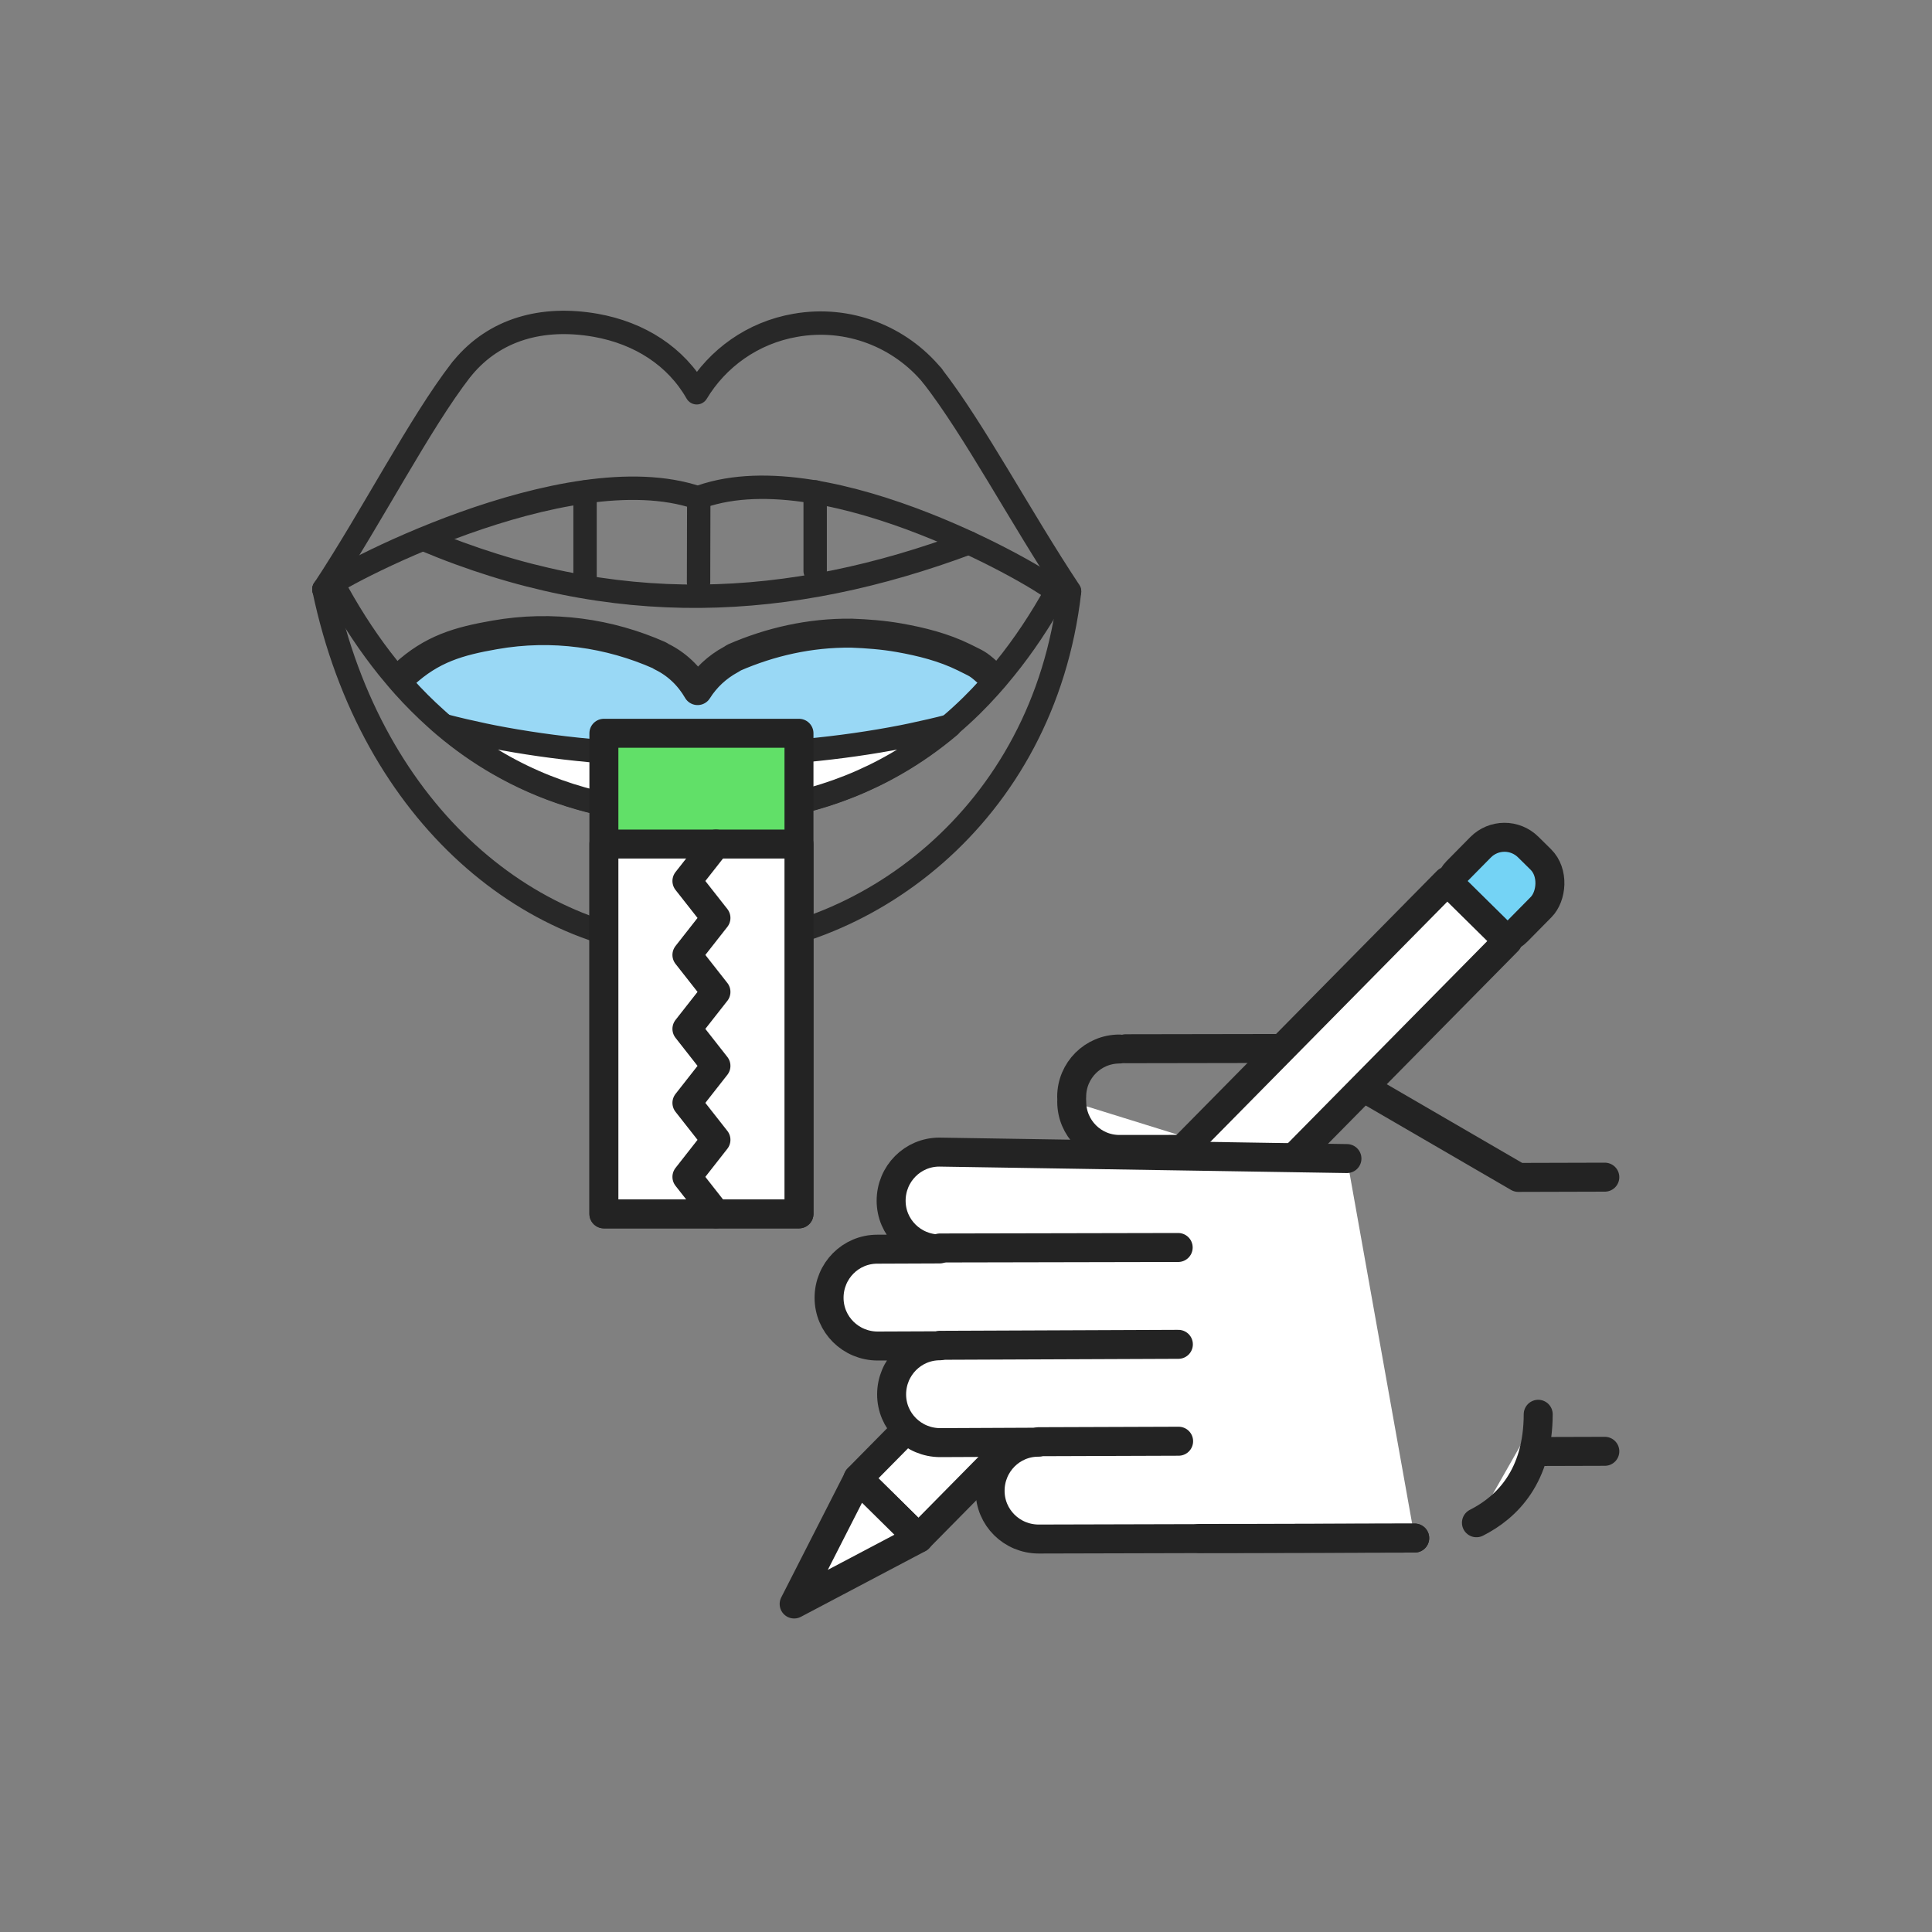 <?xml version="1.0" encoding="UTF-8"?><svg id="dubuix" xmlns="http://www.w3.org/2000/svg" viewBox="0 0 400 400"><rect x="0" y="0" width="400" height="400" fill="#808080" stroke="none"/><defs><style>.cls-1{fill:#99d8f5;}.cls-2,.cls-3,.cls-4{fill:#fff;}.cls-3,.cls-5,.cls-6{stroke:#282828;}.cls-3,.cls-5,.cls-6,.cls-4,.cls-7,.cls-8{stroke-linecap:round;stroke-linejoin:round;}.cls-3,.cls-6{stroke-width:4.84px;}.cls-5,.cls-6,.cls-8{fill:none;}.cls-5,.cls-9,.cls-4,.cls-7,.cls-8{stroke-width:6px;}.cls-9{fill:#74d3f5;stroke-miterlimit:10;}.cls-9,.cls-4,.cls-7,.cls-8{stroke:#232323;}.cls-7{fill:#61e068;}</style></defs><path class="cls-1" d="M204.83,142.23c-1.2,1.34-2.43,2.63-3.68,3.86-1.42,1.39-2.86,2.71-4.33,3.96-9.35,7.96-19.72,13.1-30.78,15.87l-12.43,2.02h-19.92c-10.78-1.2-21.05-4.33-30.53-9.79-3.86-2.22-7.59-4.83-11.17-7.86-.61-.51-1.21-1.04-1.81-1.59-2.24-2.01-4.43-4.19-6.55-6.55l3.36-3.88,10.94-5.88h11.07l10.83-1.3,5.18.94,7.06,2.01,4.71,1.88,7.53,7.18.12-.12,6.88-6.42.18-.17.22-.07h0s.01-.01.01-.01l10-3.45,14.48-1.77,9.77.94,13.63,4.07s.01.01.02.01l.12.04.14.09,4.45,2.86v2.47l.49.66Z"/><path class="cls-5" d="M204.34,139.1c-1.98-1.78-2.19-1.71-4.45-2.86-.09-.04-.17-.08-.26-.13t-.02-.01c-4.24-2.09-8.86-3.25-13.51-4.07-3.3-.58-6.59-.82-9.77-.94h-.12c-8.55-.09-16.75,1.79-24.25,5.06l-.23.16h-.01l-.11.08c-.1.05-.2.11-.3.17-2.81,1.52-5.17,3.7-6.88,6.42-1.77-3.06-4.35-5.53-7.53-7.06l-.36-.24c-10.35-4.59-22.13-6.35-34.13-4.23-7.44,1.3-13,2.88-18.78,8.21"/><line class="cls-8" x1="268.39" y1="217.07" x2="233.09" y2="217.13"/><polyline class="cls-8" points="332.26 243.72 314.35 243.77 268.39 217.07"/><path class="cls-4" d="M221.88,227.07c0-5.46,4.42-9.88,9.88-9.88"/><path class="cls-4" d="M221.89,228.1c0,5.46,4.42,9.89,9.88,9.88l21.84-.02"/><rect class="cls-9" x="301.56" y="173.63" width="17.62" height="20.94" rx="6.97" ry="6.97" transform="translate(218.68 -164.92) rotate(44.61)"/><rect class="cls-4" x="236.11" y="163.6" width="17.62" height="173.72" transform="translate(246.43 -99.85) rotate(44.61)"/><polygon class="cls-4" points="190.2 318.49 164.42 332.09 177.66 306.12 190.2 318.49"/><line class="cls-8" x1="318.47" y1="300.52" x2="332.26" y2="300.48"/><path class="cls-4" d="M292.9,318.44l-77.86.2c-5.55-.01-10.06-4.45-10.05-10,.01-5.55,4.45-10.06,10-10.05l-20.34.09c-5.55-.01-10.06-4.45-10.05-10,.01-5.55,4.45-10.06,10-10.05l-12.9.05c-5.55-.01-10.06-4.45-10.05-10,.01-5.55,4.45-10.06,10-10.05l12.9-.05c-5.55-.01-10.06-4.45-10.05-10,.01-5.55,4.45-10.06,10-10.05l84.37,1.34"/><path class="cls-4" d="M305.68,315.27c6.39-3.23,12.76-9.67,12.79-22.46"/><polyline class="cls-4" points="248.37 318.52 270.68 318.49 292.9 318.44"/><line class="cls-8" x1="194.6" y1="258.38" x2="243.93" y2="258.28"/><line class="cls-8" x1="194.63" y1="278.53" x2="243.97" y2="278.33"/><line class="cls-8" x1="215.01" y1="298.49" x2="244.02" y2="298.39"/><g id="Layer_1-2"><path class="cls-6" d="M218.7,122.5c-3.29,5.95-6.84,11.25-10.64,15.93-.59.73-1.18,1.45-1.78,2.15-.48.56-.96,1.11-1.45,1.65-1.2,1.34-2.43,2.63-3.68,3.86-1.42,1.39-2.86,2.71-4.33,3.96-9.35,7.96-19.72,13.1-30.78,15.87-7.01,1.77-14.3,2.6-21.79,2.6-3.57,0-7.09-.19-10.56-.58-10.78-1.2-21.05-4.33-30.53-9.79-3.86-2.22-7.59-4.83-11.17-7.86-.61-.51-1.21-1.04-1.81-1.59-2.24-2.01-4.43-4.19-6.55-6.55-.55-.62-1.11-1.25-1.65-1.9-.56-.65-1.11-1.32-1.66-2-.02-.03-.05-.06-.07-.09-3.65-4.55-7.09-9.68-10.28-15.42"/><path class="cls-6" d="M67.06,122.01c9.92,47.22,43.76,74.11,77.51,74.11s71.49-26.89,76.87-73.62"/><path class="cls-6" d="M193.02,77.77c8.72,11.22,18.25,29.31,28.42,44.65"/><path class="cls-6" d="M95.45,76.58c-8.56,11.06-18.37,30.25-28.38,45.43"/><path class="cls-6" d="M193.02,77.77c-6.7-8.07-17.36-12.35-28.34-10.42-8.88,1.53-16.15,6.86-20.43,13.97-4.28-7.51-11.79-12.35-20.91-13.97-11.06-1.94-20.91.81-27.53,8.8"/><path class="cls-6" d="M67.06,122.01c1.37-2.02,50.14-28.18,77.35-18.97"/><path class="cls-6" d="M218.62,122.5c-1.37-2.02-46.75-28.91-73.4-19.7"/><line class="cls-6" x1="121.13" y1="119.27" x2="121.13" y2="101.87"/><line class="cls-6" x1="144.67" y1="103.02" x2="144.63" y2="120.56"/><line class="cls-6" x1="168.77" y1="118.22" x2="168.77" y2="101.83"/><path class="cls-6" d="M87.72,111.65c39.37,16.61,75.75,14.59,112.89.73"/></g><path class="cls-3" d="M144.42,156.4v12.12c-14.65,0-28.56-3.15-41.09-10.38-3.86-2.22-7.59-4.83-11.17-7.86h0c2.58.67,5.26,1.29,8.01,1.87h0c.61.13,1.24.26,1.86.38,12.63,2.47,26.94,3.87,42.1,3.87h.29Z"/><line class="cls-6" x1="144.42" y1="168.52" x2="144.42" y2="156.4"/><path class="cls-3" d="M144.42,156.4v12.12c14.65,0,28.56-3.15,41.09-10.38,3.86-2.22,7.59-4.83,11.17-7.86h0c-2.58.67-5.26,1.29-8.01,1.87h0c-.61.13-1.24.26-1.86.38-12.63,2.47-26.94,3.87-42.1,3.87h-.29Z"/><line class="cls-6" x1="144.42" y1="156.4" x2="144.42" y2="168.52"/><line class="cls-6" x1="124.92" y1="166.47" x2="124.92" y2="156.4"/><line class="cls-6" x1="163.34" y1="156.4" x2="163.34" y2="166.47"/><rect class="cls-7" x="125.03" y="151.82" width="40.39" height="99.5"/><rect class="cls-4" x="125.03" y="174.75" width="40.39" height="76.57"/><polyline class="cls-2" points="148.23 174.75 142.22 182.4 148.23 190.05 142.22 197.71 148.23 205.36 142.22 213.02 148.23 220.68 142.22 228.34 148.23 235.99 142.22 243.66 148.23 251.32"/><polyline class="cls-8" points="148.23 174.75 142.22 182.4 148.23 190.05 142.22 197.71 148.23 205.36 142.22 213.02 148.23 220.68 142.22 228.34 148.23 235.99 142.22 243.66 148.23 251.32"/></svg>